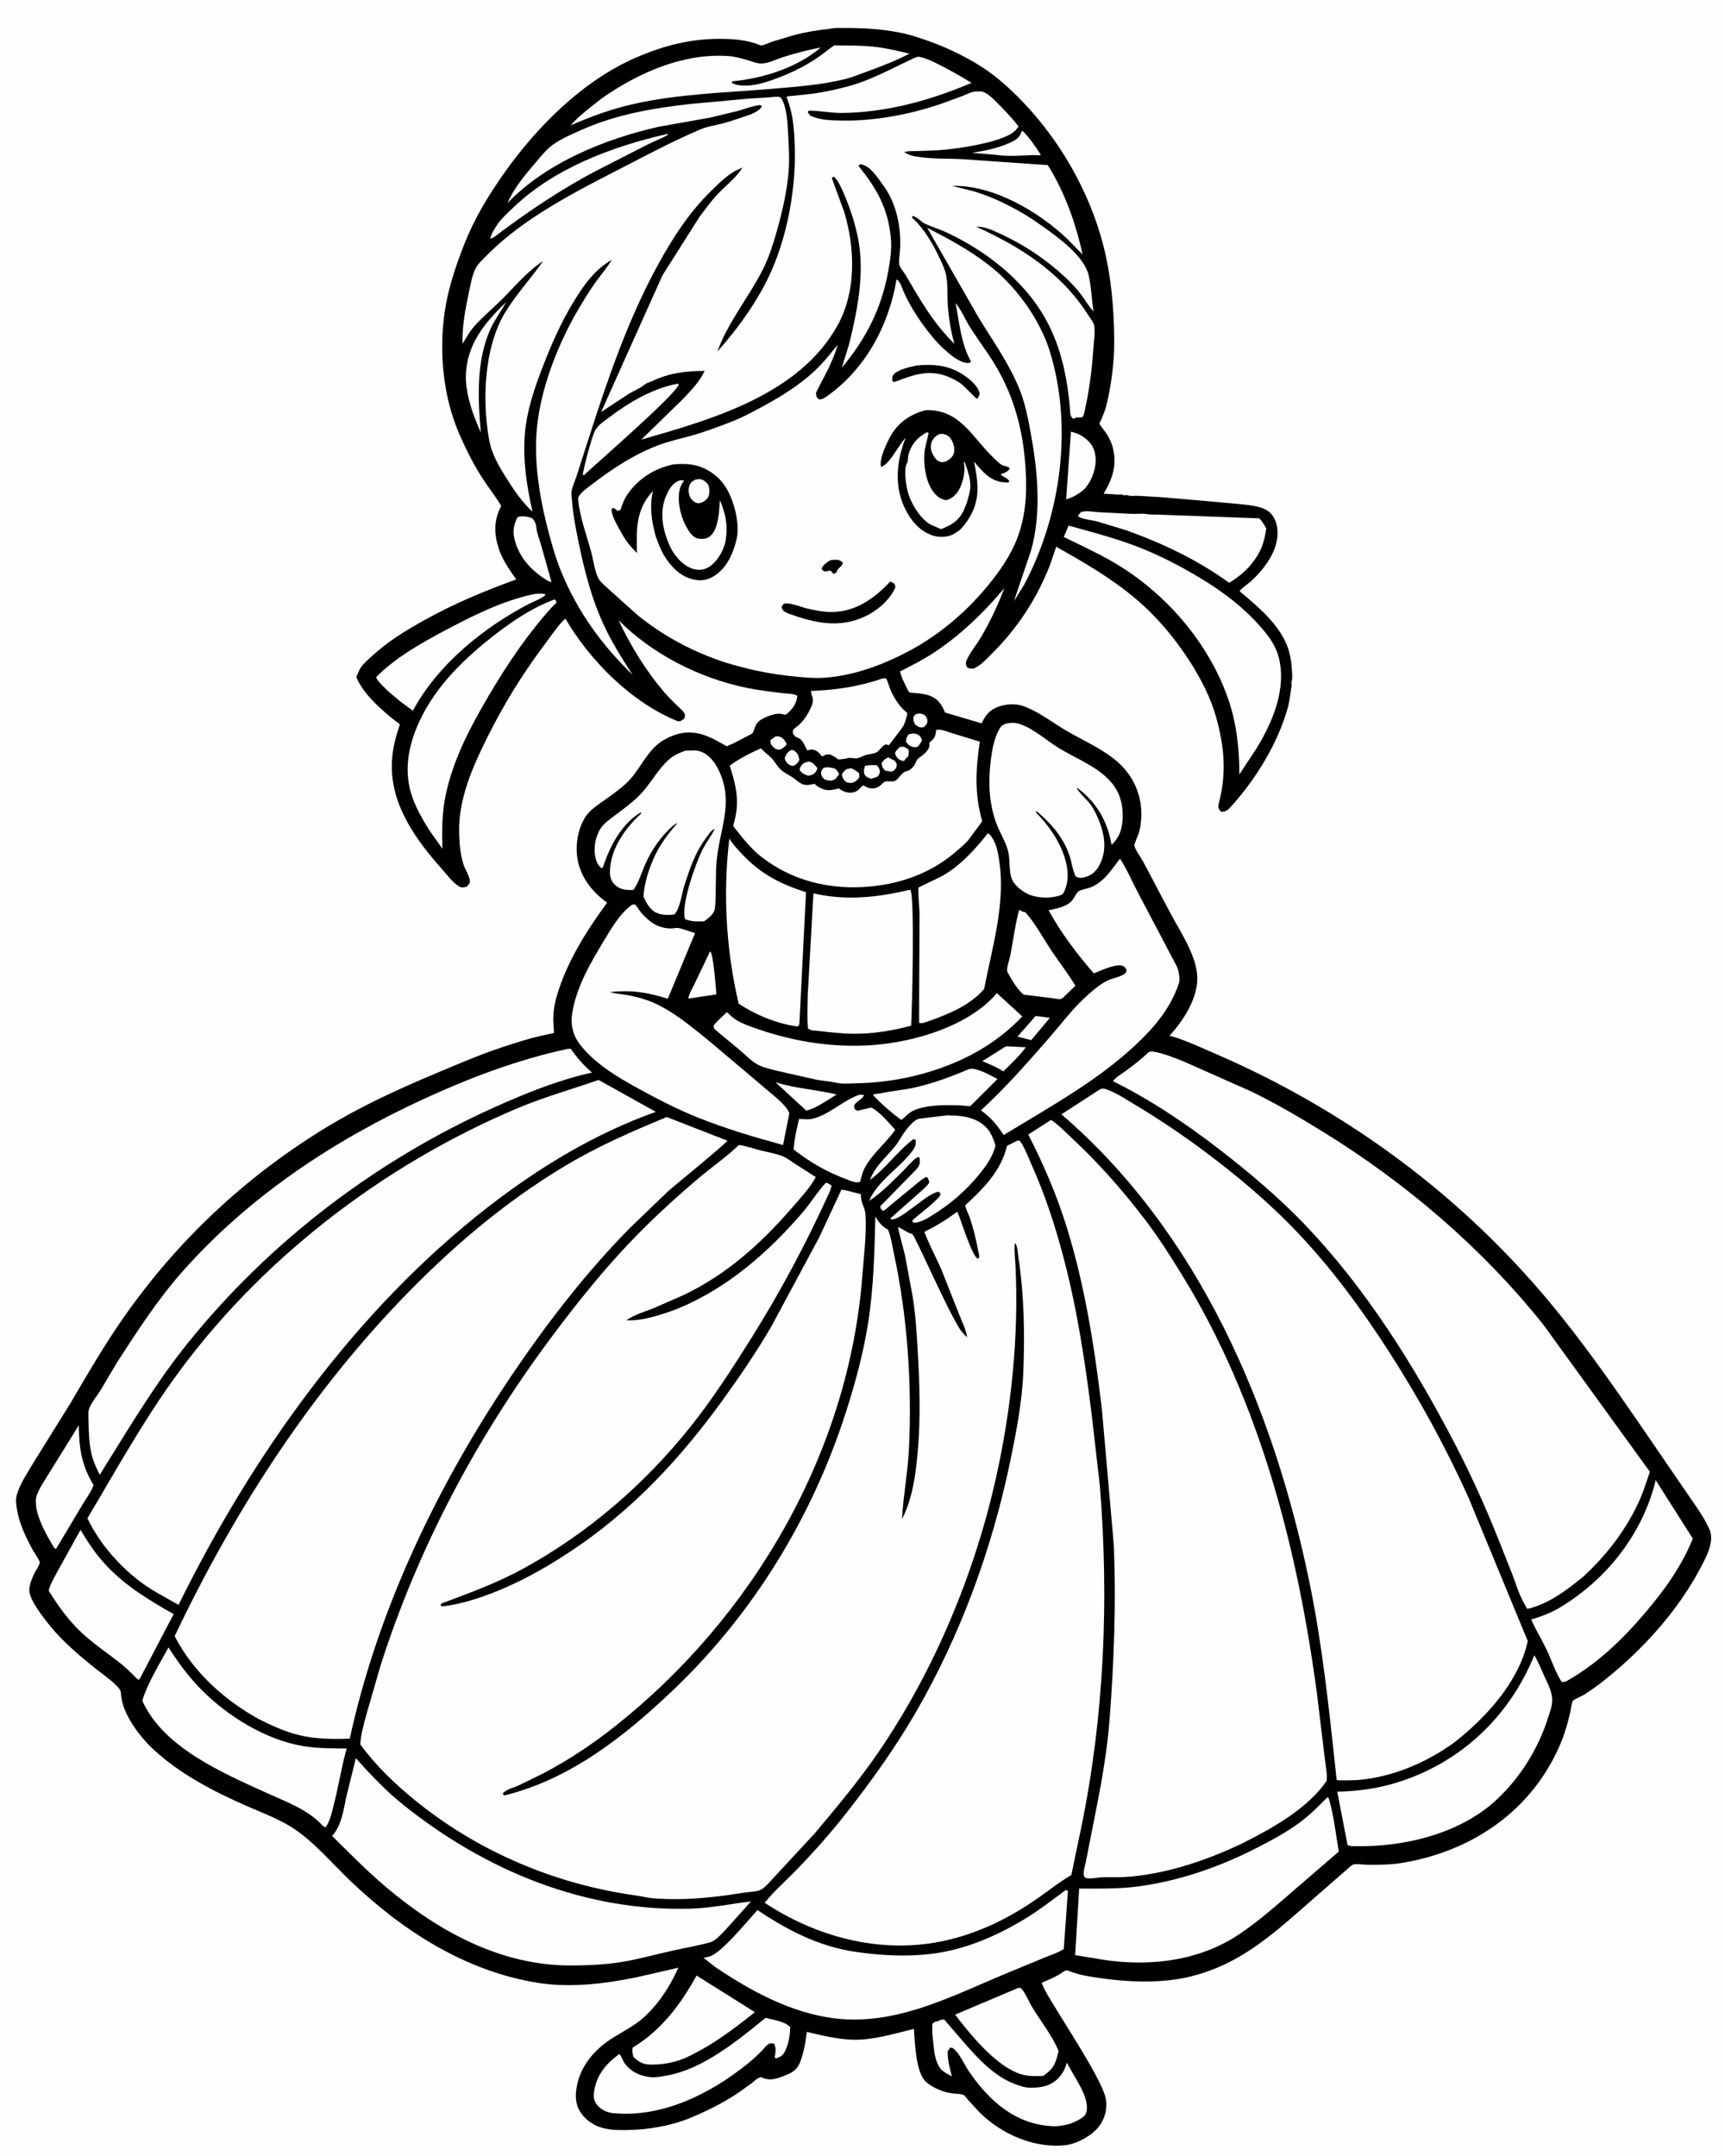 <svg version="1.1" xmlns="http://www.w3.org/2000/svg" style="display: block;" viewBox="0 0 1638 2048" width="1024" height="1280">
<path transform="translate(0,0)" fill="rgb(254,254,254)" d="M -0 -0 L 1638 0 L 1638 2048 L -0 2048 L -0 -0 z"/>
<path transform="translate(0,0)" fill="rgb(0,0,0)" d="M 787.822 27.407 C 792.177 26.217 798.392 26.609 802.992 26.584 C 823.697 26.475 847.517 28.209 867.384 34.214 C 888.176 40.499 907.234 48.641 925.959 59.648 C 943.152 69.755 957.157 82.161 970.941 96.487 C 1006.64 133.583 1034.2 181.719 1047.34 231.594 C 1055.32 261.9 1058.12 294.971 1058.09 326.207 C 1058.07 344.803 1055.2 365.932 1050.91 384 C 1049.74 388.928 1047.91 393.582 1045.87 398.206 C 1045.65 398.706 1043.98 401.91 1044.03 402.288 C 1044.27 403.925 1049.35 409.713 1050.51 411.5 C 1053.19 415.632 1055.54 420.392 1056.73 425.167 C 1060.88 441.882 1056.55 454.691 1048 468.969 L 1058.84 469.592 L 1061.5 469.878 C 1063.35 469.807 1064.32 469.326 1066.12 470.057 C 1067.85 470.764 1068.2 470.45 1070 470.136 C 1073.19 471.743 1077.01 470.867 1080.5 470.983 L 1101.96 472.241 L 1135.04 475.04 L 1178.38 478.937 C 1186.2 479.854 1196.26 480.623 1203.13 484.741 C 1208.12 487.738 1211.33 493.559 1212.49 499.167 C 1216.63 519.304 1202.46 538.55 1188.7 551.483 C 1185.21 554.766 1179.81 557.75 1177.18 561.579 C 1189.86 572.404 1203.06 583.137 1212.94 596.678 C 1221.82 608.856 1225.8 619.963 1226.75 635 C 1226.98 638.477 1227.51 643.025 1226.8 646.437 L 1226.33 648.251 C 1226.27 649.687 1226.81 650.002 1226.51 651.74 C 1225.32 658.566 1224.85 665.261 1222.99 672 C 1213.6 705.969 1193.06 739.31 1169.65 765.481 C 1166.53 768.962 1164.73 770.945 1160 771.213 C 1155.15 767.625 1157.32 763.986 1158.5 758.81 C 1164.73 731.333 1162.28 707.542 1154.66 680.534 C 1149.52 662.335 1140.01 644.045 1129.81 628.199 C 1115.61 606.138 1098.89 586.095 1078.83 569.08 C 1055.59 549.375 1029.42 534.192 1002.96 519.393 L 997 536.893 C 984.334 569.027 966.702 596.043 942.329 620.473 C 937.051 625.764 931.462 632.094 924.5 635.122 C 921.389 635.084 920.515 635.471 918.007 633.5 C 917.424 631.418 916.725 630.187 917.552 628.051 C 920.391 620.72 927.293 612.501 931.375 605.561 C 940.239 590.493 947.558 575.147 953.677 558.771 C 934.119 581.87 912.954 602.498 887.699 619.388 C 877.252 626.375 865.807 632.123 854.624 637.825 C 855.432 640.694 856.316 643.562 857.593 646.262 C 858.37 647.905 862.508 657.179 863.522 657.746 C 864.125 658.083 867.394 658.159 868.274 658.254 C 873.27 658.796 877.95 658.985 882.714 660.784 C 890.055 663.556 893.828 668.519 896.818 675.495 L 897.388 676.865 L 932.18 687.097 C 933.787 683.885 935.424 680.645 937.835 677.947 C 942.98 672.189 951.511 669.54 959.07 669.054 C 964.837 668.684 969.558 669.696 974.859 671.897 C 988.032 677.367 999.537 686.353 1011.73 693.585 C 1028.63 703.603 1047.02 711.086 1061.88 724.289 C 1080.71 741.019 1088.06 766.47 1081.62 790.745 C 1080.98 793.156 1076.97 801.526 1077.25 803.215 C 1077.88 807.083 1083.74 814.969 1085.75 818.775 L 1111.07 866.765 C 1120.61 884.699 1136 907.008 1136.96 927.62 C 1137.87 947.252 1124.45 968.518 1111.7 982.589 L 1110.63 983.759 L 1119.01 986.376 C 1130.45 990.311 1141.63 995.559 1152.74 1000.35 C 1180.36 1012.27 1206.88 1025.25 1233.15 1039.89 C 1325.02 1091.08 1405.53 1157.27 1472.78 1238.31 C 1503.5 1275.33 1531.16 1314.99 1558.42 1354.59 L 1600.47 1416.01 C 1608.29 1427.59 1617.82 1440.06 1623.46 1452.81 C 1628.37 1463.89 1620.88 1477.93 1615.84 1487.66 C 1595.49 1526.88 1564.72 1561.86 1530.94 1590.07 C 1522.44 1597.17 1513.84 1603.85 1504.46 1609.78 C 1502.59 1610.96 1494.69 1614.25 1493.78 1615.56 C 1492.44 1617.5 1491.82 1624.21 1491.13 1627 C 1488.93 1635.99 1486.56 1644.97 1483.1 1653.56 C 1456.65 1719.09 1398.3 1759.05 1329.86 1769.83 C 1319.48 1771.46 1308.19 1771.42 1297.69 1771.31 C 1294.37 1771.28 1288.48 1770.29 1285.44 1770.99 C 1283.74 1771.38 1279.7 1775.33 1278.29 1776.53 L 1253.69 1797.95 C 1233.13 1815.82 1212.26 1835.32 1189.72 1850.62 C 1171.91 1862.7 1152.84 1871.87 1131.9 1877.18 C 1099.87 1885.3 1063.05 1882.56 1030.76 1876.75 C 1026.24 1875.94 1021.94 1874.64 1017.57 1873.22 C 1016.69 1872.93 1013.51 1871.51 1012.71 1871.6 C 1011.13 1871.77 1006.95 1874.99 1005.17 1875.99 C 1000.12 1878.81 994.776 1881.07 989.471 1883.35 C 987.961 1889.47 1047.18 1972.68 1050.26 1994.54 C 1051.55 2003.73 1049.17 2012.76 1043.45 2020.1 C 1036.63 2028.84 1022.51 2036.56 1011.5 2037.75 C 982.14 2040.93 950.868 2027.17 930.243 2006.64 L 919.126 1994.58 C 918.154 1993.49 916.296 1990.7 915.12 1990.04 C 913.186 1988.95 907.453 1988.9 905.055 1988.62 C 896.211 1987.62 886.298 1983.66 879.5 1977.75 C 869.467 1969.02 868.863 1940.2 867.785 1927.23 C 849.365 1931.78 829.226 1938 810.127 1937.56 C 795.823 1937.22 780.062 1933.47 766.19 1930.12 C 765.031 1938.31 763.863 1946.4 761.333 1954.31 C 758.88 1961.99 756.968 1965.95 749.573 1969.78 L 748.023 1970.43 C 739.722 1973.78 732.268 1977.4 723.566 1973.52 L 722.5 1973.01 C 719.097 1973.81 716.489 1976.66 713.796 1978.78 L 700.544 1988.32 C 686.523 1997.55 672.094 2004.79 656.643 2011.31 C 637.553 2019.37 615.041 2023.15 594.47 2023.35 C 585.084 2023.44 576.016 2023.3 567.209 2019.65 C 559.107 2016.29 551.787 2009.62 548.563 2001.39 C 545.724 1994.14 546.639 1985.38 548.513 1978 C 552.881 1960.8 564.621 1947.26 579.21 1937.53 C 589.58 1930.62 601.78 1924.88 611.033 1916.53 C 625.434 1903.53 636.3 1886.77 644.127 1869.13 L 604.794 1878.16 C 574.828 1884.44 541.28 1888.37 510.879 1883.54 C 441.52 1872.52 381.715 1833.89 331.702 1785.8 C 314.527 1769.29 297.197 1748.63 277.017 1735.84 C 263.761 1727.44 248.67 1721.92 234.337 1715.63 C 202.464 1701.63 170.511 1685.18 144.865 1661.16 C 131.869 1648.99 115.173 1626.8 114.67 1608.24 C 114.6 1605.66 112.439 1603.25 110.658 1601.44 C 104.433 1595.12 96.532 1589.77 89.592 1584.22 C 74.809 1572.4 58.798 1558.74 46.955 1543.96 C 41.096 1536.64 28.298 1520.56 27.653 1511.22 C 27.321 1506.41 30.141 1499.32 32.199 1495.08 C 33.317 1492.78 37.407 1486.62 37.566 1484.43 C 37.708 1482.47 31.8 1473.98 30.588 1471.76 C 24.355 1460.33 17.879 1446.65 15.902 1433.71 C 15.277 1429.61 14.522 1424.9 15.569 1420.83 C 18.16 1410.77 24.72 1400.91 29.956 1392.04 L 66.648 1333.03 C 82.449 1306.01 98.503 1278.4 116.384 1252.7 C 167.645 1179.03 232.311 1118.2 308.935 1071.38 C 342.41 1050.92 377.794 1034.7 413.88 1019.54 C 435.367 1010.52 456.098 1001.53 478.299 994.263 C 489.568 990.576 500.812 986.896 512.367 984.196 C 513.508 983.93 525.698 981.386 525.746 981.311 C 526.245 980.533 525.29 971.511 525.279 969.5 C 525.236 961.54 526.405 953.685 528.649 946.058 C 538.198 913.61 556.628 884.515 576.41 857.436 C 563.957 848.558 553.789 836.478 549.557 821.566 C 545.542 807.415 547.555 790.308 554.785 777.62 C 558.841 770.503 565.709 765.91 572.228 761.27 C 580.063 755.693 588.417 749.978 595.375 743.318 C 606.248 732.91 612.048 717.95 623.432 707.898 C 629.292 702.723 636.749 699.088 644.257 697.081 C 661.543 692.462 675.645 700.566 689.981 708.886 C 696.829 706.189 703.23 702.599 709.716 699.146 C 710.401 698.781 714.074 697.166 714.385 696.653 C 717.512 691.49 716.338 687.745 722.233 683.864 C 726.496 681.057 737.014 676.817 742.133 678.219 C 743.457 678.581 744.639 678.793 746 678.975 L 748.449 677.021 C 753.15 672.847 756.545 667.352 757.057 661 C 754.093 658.734 747.479 658.972 743.682 658.512 C 732.258 657.127 720.592 655.751 709.319 653.448 C 664.41 644.274 619.486 621.609 587.274 589.043 C 598.457 612.895 612.743 636.309 629.768 656.481 C 633.733 661.18 638.045 665.45 642.437 669.747 C 644.713 671.973 647.95 674.48 649.59 677.203 C 650.913 679.402 650.342 680.174 649.739 682.5 C 647.47 684.253 646.918 684.959 644 685.268 C 600.197 667.833 560.326 627.891 536.892 587.798 C 532.67 589.832 518.912 609.866 515.491 614.419 C 495.512 641.008 478.021 669.644 463.181 699.371 C 448.924 727.928 434.964 758.995 435.887 791.599 C 436.166 801.461 437.025 811.682 439.996 821.129 C 441.426 825.678 445.814 832.203 446.078 836.741 C 446.224 839.261 444.591 840.479 443.116 842.274 C 440.991 842.681 439.086 843.438 436.994 842.533 C 430.954 839.921 424.201 830.717 419.858 825.857 C 395.407 798.489 371.993 766.267 371.925 728.083 C 371.903 715.645 374.513 703.62 378.391 691.86 C 378.458 691.657 379.586 688.342 379.573 688.316 C 378.975 687.116 373.863 683.775 372.613 682.728 C 359.34 671.601 345.323 659.374 338.193 643.29 L 340.605 637.415 C 343.491 631.347 348.973 626.917 353.857 622.5 C 368.768 609.018 384.729 599.203 402.22 589.437 C 430.615 573.583 459.591 561.462 490.061 550.414 C 483.747 541.157 476.921 531.767 473.455 521.003 C 469.019 507.23 468.743 494.36 475.471 481.41 L 475.898 480.6 C 470.248 471.247 463.447 462.764 457.569 453.579 C 449.411 440.83 442.561 427.12 436.465 413.282 C 419.718 375.268 415.998 329.25 423.465 288.549 C 426.929 269.667 433.621 250.232 440.604 232.386 C 449.834 208.799 462.718 187.184 477.209 166.464 C 508.855 121.215 552.73 76.837 604.115 54.6 C 630.591 43.143 656.592 36.531 685.562 36.905 C 698.323 37.07 710.031 38.129 722.016 43.017 C 724.13 43.88 731.462 39.986 734.206 39.299 L 754.149 33.313 C 765.097 30.433 776.569 28.582 787.822 27.407 z"/>
<path transform="translate(0,0)" fill="rgb(254,254,254)" d="M 854.668 709.5 C 858.869 709.031 858.962 709.388 862.5 711.803 C 863.392 714.926 862.914 715.917 862.138 719 C 860.387 719.715 859.837 720.779 858.88 722.309 L 858.5 722.93 C 857.21 722.726 855.632 722.499 854.5 721.821 C 851.857 720.236 850.711 718.295 849.848 715.5 C 850.783 712.747 852.541 711.396 854.668 709.5 z"/>
<path transform="translate(0,0)" fill="rgb(254,254,254)" d="M 736.463 699.5 C 737.581 699.475 738.904 699.363 740 699.703 C 743.93 700.924 744.974 703.241 747.03 706.5 C 746.21 709.067 744.105 709.925 741.97 711.5 C 741.431 711.726 740.975 711.954 740.368 712.012 C 737.58 712.279 735.726 711.176 733.805 709.195 C 731.863 707.191 731.5 705.819 731.5 703.153 L 736.463 699.5 z"/>
<path transform="translate(0,0)" fill="rgb(254,254,254)" d="M 869.524 678.5 C 872.01 677.625 874.523 677.55 877 678.685 C 879.343 679.759 879.786 681.824 880.829 684 C 880.434 687.676 880.143 687.819 877.543 690.5 L 876.261 690.914 C 873.237 691.479 871.499 690.065 869.173 688.5 C 868.054 686.478 867.471 685.228 867.332 682.891 C 867.186 680.443 867.941 680.253 869.524 678.5 z"/>
<path transform="translate(0,0)" fill="rgb(254,254,254)" d="M 843.424 719.5 L 843.995 719.652 C 845.531 720.45 846.58 721.352 848.278 721.883 C 850.264 722.504 850.639 724.354 851.606 726.141 C 851.506 727.047 851.454 728.145 851.074 729 C 850.013 731.389 848.787 732.063 846.5 733.061 L 840.5 732.025 C 837.941 729.386 837.876 728.65 837.123 725 C 838.872 722.039 840.328 720.951 843.424 719.5 z"/>
<path transform="translate(0,0)" fill="rgb(254,254,254)" d="M 862.92 697.5 C 865.558 696.796 868.685 696.41 871.222 697.625 C 874.038 698.975 874.646 700.767 875.527 703.5 L 872.253 708.5 C 870.262 709.97 870.049 709.977 867.592 709.633 C 863.992 709.13 862.308 707.316 860.237 704.5 C 860.812 701.302 860.719 699.967 862.92 697.5 z"/>
<path transform="translate(0,0)" fill="rgb(254,254,254)" d="M 750.962 712.5 L 753.315 712.504 C 757.906 715.824 757.786 716.624 759.08 722 C 757.538 724.872 756.283 725.915 753.5 727.571 C 751.955 727.426 750.229 727.139 748.939 726.186 C 746.939 724.708 745.429 722.461 745.149 720 C 746.5 716.277 747.659 714.698 750.962 712.5 z"/>
<path transform="translate(0,0)" fill="rgb(254,254,254)" d="M 767.645 723.5 C 771.71 723.6 773.348 726.678 776.124 729.5 C 775.899 730.51 775.718 731.628 775.104 732.5 C 772.851 735.7 771.053 736.157 767.5 736.876 C 763.685 735.668 761.765 734.681 759.285 731.5 C 759.461 730.481 759.59 729.41 760.132 728.5 C 762.308 724.845 763.804 724.416 767.645 723.5 z"/>
<path transform="translate(0,0)" fill="rgb(254,254,254)" d="M 821.483 727.5 C 825.346 726.752 828.607 726.695 832.5 726.916 C 833.649 728.2 834.719 729.381 835.152 731.095 C 835.958 734.289 835.134 734.823 833.5 737.516 C 831.462 738.611 829.212 739.126 827 739.786 C 823.824 738.486 822.8 738.367 820.765 735.5 C 820.201 732.205 820.155 730.596 821.483 727.5 z"/>
<path transform="translate(0,0)" fill="rgb(254,254,254)" d="M 781.932 729.5 C 785.965 728.164 789.043 729.214 793 730.184 C 795.08 731.972 795.788 732.94 796.774 735.5 L 793.5 739.833 C 792.278 740.569 790.814 741.065 789.5 741.632 C 787.431 741.399 784.835 741.332 783.013 740.269 C 781.288 739.263 780.133 737.463 779.762 735.5 C 779.238 732.73 780.293 731.53 781.932 729.5 z"/>
<path transform="translate(0,0)" fill="rgb(254,254,254)" d="M 804.355 730.5 L 808.5 729.743 C 811.051 731.091 813.358 732.561 815.694 734.253 L 816.075 738 C 814.249 741.026 813.598 741.484 810.5 743.234 C 807.693 744.116 806.281 743.781 803.5 742.932 C 800.788 740.234 800.287 739.677 799.353 736 C 800.68 733.058 801.515 732.066 804.355 730.5 z"/>
<path transform="translate(0,0)" fill="rgb(254,254,254)" d="M 983.383 965.094 L 996.991 966.825 L 979.226 988.017 L 966.188 984.722 L 983.383 965.094 z"/>
<path transform="translate(0,0)" fill="rgb(254,254,254)" d="M 955.271 993.867 L 974.135 994.833 C 967.888 1003.25 960.177 1010.39 952.751 1017.74 C 946.689 1013.67 939.528 1010.84 932.804 1008.03 L 955.271 993.867 z"/>
<path transform="translate(0,0)" fill="rgb(254,254,254)" d="M 736.4 1028.08 C 755.443 1034.05 775.24 1035 794.444 1039.67 L 786.167 1044.89 C 779.511 1048.88 773.247 1053.15 765.613 1054.98 L 736.4 1028.08 z"/>
<path transform="translate(0,0)" fill="rgb(254,254,254)" d="M 674.323 903.5 C 677.557 907.107 679.623 937.963 680.224 944.57 L 657.219 948.035 L 653.5 948.55 C 654.266 943.974 657.5 938.82 659.467 934.584 L 674.323 903.5 z"/>
<path transform="translate(0,0)" fill="rgb(254,254,254)" d="M 970.182 124.5 L 971.401 124.641 C 977.921 131.219 983.428 139.311 988.37 147.107 C 986.681 147.955 983.927 147.248 982 147.305 C 969.809 147.669 957.297 148.92 945.177 147.03 L 922.995 145.187 C 936.649 142.955 950.727 140.247 963.034 133.605 C 966.916 131.51 968.96 128.664 970.182 124.5 z"/>
<path transform="translate(0,0)" fill="rgb(254,254,254)" d="M 480.545 286.964 C 475.808 295.58 469.86 303.274 465.743 312.316 C 451.984 342.537 453.623 378.653 456.484 410.968 L 452.959 402.531 C 447.277 389.115 442.008 371.94 442.279 357.391 C 442.836 327.369 460 306.796 480.545 286.964 z"/>
<path transform="translate(0,0)" fill="rgb(254,254,254)" d="M 491.219 491.5 L 492.073 491.065 C 495.731 489.726 501.488 490.838 505 492.173 C 507.791 494.483 508.997 498.079 509.319 501.643 C 509.746 506.361 511.924 511.42 513.227 516.029 L 523.598 552.795 L 521.5 552.45 C 507.518 544.523 495.355 532.835 490.014 517.282 C 486.636 507.446 486.571 500.843 491.219 491.5 z"/>
<path transform="translate(0,0)" fill="rgb(254,254,254)" d="M 1016.96 409.997 C 1023.63 411.791 1027.96 413.718 1033.03 418.524 C 1038.55 423.761 1040.43 429.909 1040.45 437.345 C 1040.49 446.927 1035.77 458.726 1028.93 465.397 C 1023.6 469.561 1018.98 472.483 1012.43 474.36 L 1016.96 409.997 z"/>
<path transform="translate(0,0)" fill="rgb(254,254,254)" d="M 632.419 127.5 L 635.014 127.443 C 629.494 131.227 621.938 133.732 615.864 136.796 L 566.845 161.847 C 532.327 179.872 499.513 202.139 468.5 225.645 C 467.499 226.09 466.398 226.377 465.356 226.714 C 466.298 222.486 468.749 218.66 471.01 215.01 C 475.007 208.558 481.207 203.048 486.63 197.793 C 525.382 160.234 580.597 139.382 632.419 127.5 z"/>
<path transform="translate(0,0)" fill="rgb(254,254,254)" d="M 643.487 364.5 L 644.504 365.019 C 642.889 373.83 565.876 440.506 554.5 451.315 L 553.174 450.95 C 555.411 440.257 558 429.686 561.302 419.27 C 562.576 415.25 563.915 410.139 566.47 406.711 C 569.543 402.589 574.822 399.207 578.905 396.098 C 597.394 382.023 620.531 368.586 643.487 364.5 z"/>
<path transform="translate(0,0)" fill="rgb(254,254,254)" d="M 920.272 1015.5 C 927.381 1013.76 940.584 1021.59 947.255 1024.93 L 921.236 1050.83 L 912.5 1050.07 C 899.426 1049.43 878.221 1049.28 866.625 1055.35 C 863.24 1057.12 860.301 1060.02 857.5 1062.59 L 855.548 1063.71 C 846.286 1056.77 836.71 1048.63 828.888 1040.09 C 831.203 1038.67 834.283 1039.08 836.89 1038.48 C 846.768 1036.23 857.158 1035.5 867.149 1033.35 C 885.455 1029.4 903.072 1022.8 920.272 1015.5 z"/>
<path transform="translate(0,0)" fill="rgb(254,254,254)" d="M 967.733 864.5 C 970.224 864.792 970.666 866.516 973.5 866.393 C 982.971 876.819 990.523 891.104 998.396 902.893 C 1005.9 914.121 1014.2 924.801 1021.22 936.336 L 1009.5 947.704 C 1008.66 948.163 1007.91 948.826 1006.98 949.08 C 1005.55 949.475 1001.1 948.385 999.453 948.191 L 972.211 944.878 C 965.965 940.004 961.332 931.569 957.434 924.736 C 956.997 923.971 956.471 923.196 956.369 922.285 C 955.948 918.494 958.536 911.972 959.314 908.028 C 962.144 893.69 963.901 878.531 967.733 864.5 z"/>
<path transform="translate(0,0)" fill="rgb(254,254,254)" d="M 74.623 1353.91 C 74.927 1375.78 77.115 1391.51 88.651 1410.68 C 86.768 1416.55 81.997 1422.84 78.805 1428.17 L 53.339 1470.78 L 52.959 1471.5 L 51.374 1470.5 C 44.985 1460.01 37.454 1446.68 34.766 1434.7 C 33.85 1430.62 33.3 1424.53 34.697 1420.53 C 37.127 1413.57 42.246 1406.35 46.028 1400.01 L 74.623 1353.91 z"/>
<path transform="translate(0,0)" fill="rgb(254,254,254)" d="M 507.325 564.223 C 510.972 563.947 514.348 563.494 517.921 564.5 C 517.989 567.024 504.985 572.192 502.257 573.611 C 458.698 596.266 415.431 631.474 391.909 675.152 L 379.864 666.236 L 369.441 657.428 C 366.786 655.004 357.249 646.262 357.114 643.141 C 375.814 624.265 400.769 610.359 424.076 598.013 C 450.583 583.972 477.833 570.513 507.325 564.223 z"/>
<path transform="translate(0,0)" fill="rgb(254,254,254)" d="M 661.389 1876.59 L 716.814 1911.39 C 695.008 1928.65 675.027 1943.84 649.487 1955.41 C 638.586 1959.6 628.434 1961.42 616.781 1961.12 C 610.507 1960.96 605.596 1958.23 601.349 1953.7 C 600.754 1950.78 599.8 1947.82 600.841 1944.92 C 627.793 1928.73 646.561 1903.71 661.389 1876.59 z"/>
<path transform="translate(0,0)" fill="rgb(254,254,254)" d="M 815.881 1039.96 C 817.528 1039.81 818.857 1039.98 820.5 1040.16 C 819.245 1043.96 814.18 1045.56 811.779 1048.9 C 810.636 1050.49 811.241 1051.55 811.5 1053.4 L 814 1055.18 L 827.149 1052.11 C 834.428 1055.03 844.74 1067.3 850.074 1073.28 C 840.961 1086.57 822.061 1101.13 818.387 1116.56 L 816.779 1122.5 L 816.121 1122.8 C 812.662 1123.87 807.905 1121.85 804.731 1120.58 C 785.224 1113.3 769.926 1104.65 753.593 1091.9 C 754.257 1081.95 756.471 1072.5 758.788 1062.83 C 762.795 1063.08 767.509 1063.64 771.436 1062.74 C 786.886 1059.2 800.421 1045.32 815.881 1039.96 z"/>
<path transform="translate(0,0)" fill="rgb(254,254,254)" d="M 966.523 1888.5 L 968.827 1888.19 C 972.76 1890.8 977.34 1901.99 979.973 1906.35 C 988.142 1919.86 999.318 1933.64 1005.19 1948.18 C 1002.58 1959.86 1000.86 1964.95 990.556 1971.95 C 975.149 1972.65 968.466 1971.54 955.25 1963.43 C 936.849 1951.24 920.258 1931.16 906.985 1913.71 L 966.523 1888.5 z"/>
<path transform="translate(0,0)" fill="rgb(254,254,254)" d="M 893.692 1918.5 L 896.605 1918.38 L 915.322 1940.11 C 928.665 1955.47 944.593 1972.71 964.123 1979.78 C 967.863 1981.13 972.25 1982.84 976.245 1983.02 C 983.541 1983.36 991.004 1982.87 997.666 1979.52 C 1005.16 1975.75 1010.36 1968.59 1012.64 1960.75 L 1013.07 1959.22 L 1017.48 1967.2 C 1023.22 1977.6 1035.72 1995.56 1031.25 2007.5 C 1029.54 2012.06 1020.46 2015.62 1016.15 2017.41 C 1011.2 2018.76 1005.47 2019.89 1000.33 2019.71 C 964.478 2018.4 939.313 1995.73 920.045 1967.55 C 915.848 1961.41 911.944 1952.23 906.797 1947.17 C 904.901 1945.31 904.802 1945.16 902.155 1945.18 L 899.917 1948.5 C 899.762 1956.95 901.711 1964.3 903.969 1972.39 C 900.874 1970.7 897.314 1969 894.634 1966.7 C 889.837 1962.58 887.588 1953.2 886.982 1947.09 C 886.128 1938.49 884.7 1931.31 885.364 1922.5 C 886.851 1921.12 887.344 1920.56 889.4 1920.14 C 890.804 1919.85 891.341 1919.79 892.544 1919.14 L 893.692 1918.5 z"/>
<path transform="translate(0,0)" fill="rgb(254,254,254)" d="M 1026.41 486.5 C 1030.92 484.746 1038.67 486.231 1043.56 486.57 L 1074.47 488.129 C 1079.18 488.385 1084.29 487.545 1088.9 488.319 C 1093.8 489.143 1099.03 488.64 1104 488.999 L 1195.89 492.36 C 1198.59 495.321 1200.49 498.441 1202.49 501.878 C 1200.49 517.157 1196.28 526.759 1186.2 538.42 C 1180.44 544.513 1174.46 549.25 1167.31 553.644 C 1137.38 531.952 1104.48 516.293 1069.78 503.819 L 1041.6 495.243 C 1036.69 493.989 1026.97 493.287 1023.38 490.145 L 1026.41 486.5 z"/>
<path transform="translate(0,0)" fill="rgb(254,254,254)" d="M 838.075 644.5 L 839.219 644.368 C 839.363 644.363 841.44 644.478 841.475 644.5 C 842.007 644.84 845.57 655.465 846.331 657.016 C 849.994 664.471 853.965 670.858 860.336 676.271 L 861.524 677.269 C 861.265 680.976 859.539 685.643 858.087 689.079 C 857.494 690.482 844.144 707.92 844 707.942 C 843.802 707.971 841.78 707.163 841.5 707.163 C 838.5 707.171 835.031 713.149 832.63 714.5 C 829.278 716.386 823.876 716.235 820.162 717.923 C 817.931 718.936 814.524 720.63 812.077 720.409 C 809.542 720.181 807.401 719.519 804.846 720.216 C 801.965 721.001 798.964 721.166 796 721.455 C 793.459 719.397 791.102 717.948 788.122 716.602 C 784.737 716.733 783.857 716.537 780.98 718.5 L 780.302 718.323 C 778.876 716.514 777.088 714.231 775 713.167 C 771.544 711.408 769.983 711.877 766.5 712.86 C 764.853 709.455 762.435 703.461 759 701.5 C 755.504 699.504 755.741 700.928 753.007 697 C 753.006 696.509 752.842 693.733 753.002 693.5 C 754.07 691.953 757.161 689.984 758.647 688.609 C 763.455 684.162 767.055 678.494 769.83 672.592 C 771.658 668.706 772.658 664.953 771.074 660.844 C 770.408 659.116 769.943 658.227 770.141 656.316 C 793.683 655.549 815.705 652.127 838.075 644.5 z"/>
<path transform="translate(0,0)" fill="rgb(254,254,254)" d="M 726.988 1916.8 C 733.842 1918.55 745.575 1920.24 750.287 1925.5 C 750.216 1933.41 748.835 1941.61 745.265 1948.75 C 743.375 1952.52 740.871 1953.98 737 1955.31 L 735.596 1954.5 C 736.389 1950.1 737.238 1945.19 734.955 1941.22 C 734.066 1941.15 732.303 1940.76 731.5 1940.95 C 728.481 1941.64 725.352 1945.98 723.298 1948.12 C 718.98 1952.63 714.326 1956.74 709.475 1960.66 C 674.131 1989.23 627.713 2012.16 581.24 2007.2 C 575.43 2006.26 570.726 2004.07 566.94 1999.5 C 563.965 1995.91 563.324 1992.01 563.942 1987.5 C 566.176 1971.21 575.294 1960.39 588.018 1951.12 C 590.397 1953.68 591.311 1957.74 593.588 1960.62 C 599.784 1968.46 608.113 1972.15 617.976 1973.12 C 622.969 1973.6 628.06 1972.47 632.959 1971.6 C 667.883 1965.39 700.107 1938.45 726.988 1916.8 z"/>
<path transform="translate(0,0)" fill="rgb(254,254,254)" d="M 899.641 1059.42 C 910.437 1059.76 919.741 1060.04 929.424 1065.5 C 938.593 1070.67 942.558 1078.5 945.317 1088.27 C 942.64 1098.81 936.559 1107.38 929.787 1115.67 C 917.1 1131.21 902.609 1143.59 885.643 1154.16 C 881.044 1157.02 872.611 1162.46 866.929 1161.14 L 866.17 1159.5 C 873.068 1152.98 880.88 1147.81 887.716 1141.05 C 889.68 1139.11 892.198 1137.11 893.201 1134.5 L 891.833 1132.18 C 883.161 1131.36 859.725 1155.42 848.605 1158.19 C 846.854 1158.63 846.855 1158.43 845.336 1157.5 L 870.654 1135.04 C 874.697 1131.43 879.195 1127.92 882.369 1123.5 C 882.083 1120.86 881.675 1119.99 880 1117.93 C 876.24 1119.2 872.662 1122.81 869.5 1125.18 L 844.982 1145.35 C 842.925 1147.15 840.967 1149.1 838.5 1150.33 C 836.814 1148.66 836.207 1148.39 835.763 1145.99 L 870.183 1110.75 C 873.812 1106.18 873.794 1105.15 873.157 1099.5 C 872.604 1099.41 872.026 1099.03 871.5 1099.22 C 867.766 1100.59 860.842 1109.12 857.657 1112.21 C 847.57 1122.02 837.211 1133.11 825.316 1140.67 C 832.827 1122.53 853.013 1110.29 865.057 1094.99 C 868.342 1090.81 870.137 1088.13 869.5 1082.82 L 867.5 1081.97 C 852.268 1093.45 841.18 1109.75 826.102 1120.88 C 831.105 1107.33 841.407 1099.5 850.19 1088.53 C 853.27 1084.69 855.479 1080.22 858.324 1076.2 C 861.269 1072.05 867.934 1063.36 873.032 1062.65 L 899.641 1059.42 z"/>
<path transform="translate(0,0)" fill="rgb(254,254,254)" d="M 76.267 1453.23 C 83.523 1465.47 90.963 1476.57 100.713 1486.99 C 118.947 1506.49 141.713 1520.23 164.737 1533.26 L 132.676 1594.5 L 130.971 1595.71 C 126.039 1590.92 121.414 1585.88 116.064 1581.53 C 103.359 1571.22 89.432 1562.18 77.435 1551.03 C 64.911 1539.39 54.956 1525.44 46.02 1510.94 C 47.473 1505.04 50.941 1499.38 53.693 1493.98 L 76.267 1453.23 z"/>
<path transform="translate(0,0)" fill="rgb(254,254,254)" d="M 792.072 43.116 C 804.215 43.22 816.708 43.061 828.785 44.265 C 840.286 45.411 852.392 48.302 863.647 50.968 C 850.541 57.761 837.498 62.805 823.664 67.845 C 816.405 70.491 809.251 73.454 801.731 75.298 C 779.618 80.719 756.694 82.327 734.097 84.261 C 689.691 88.062 644.326 89.034 600.721 98.978 C 580.28 103.639 560.946 110.708 541.778 119.128 C 550.409 109.161 561.336 101.476 571.599 93.263 C 606.079 69.201 648.404 50.357 691.317 53.222 C 697.685 53.648 704.23 55.413 710.306 57.279 C 714.538 58.578 719.357 60.638 723.819 60.28 C 730.96 59.707 737.505 56.105 744.285 54.003 C 755.802 50.433 767.452 47.3 779.322 45.161 C 756.807 64.311 724.423 74.564 695.5 77.208 L 694.689 78.5 C 696.521 79.816 698.832 80.455 701.038 80.817 C 711.605 82.553 722.89 79.619 732.789 76.15 C 747.467 71.005 761.21 64.664 774.238 56.169 C 780.392 52.157 786.047 47.347 792.072 43.116 z"/>
<path transform="translate(0,0)" fill="rgb(254,254,254)" d="M 526.273 569.5 L 527.378 569.762 L 528.399 572.5 L 524.839 575.843 C 501.214 601.735 481.772 630.673 464.028 660.798 C 446.772 690.094 430.718 720.271 423.427 753.79 C 419.552 771.607 419.406 788.21 420.031 806.27 L 407.32 788.314 C 401.455 778.837 395.913 769.278 392.005 758.804 C 382.688 733.834 387.209 709.088 398.024 685.5 C 413.64 651.44 441.882 624.399 471.226 601.878 C 487.999 589.006 506.351 576.776 526.273 569.5 z"/>
<path transform="translate(0,0)" fill="rgb(254,254,254)" d="M 692.531 796.56 C 695.662 802 700.265 806.667 704.536 811.238 C 722.206 830.148 740.891 839.73 765.343 847.536 L 759.114 971.5 C 758.851 973.54 758.975 973.667 757.5 975.058 C 738.481 972.752 717.119 964.014 701.375 953.301 C 689.394 902.524 686.307 848.294 692.531 796.56 z"/>
<path transform="translate(0,0)" fill="rgb(254,254,254)" d="M 946.649 943.443 L 970.8 965.498 C 960.821 976.112 948.78 985.871 936.519 993.73 C 901.476 1016.19 855.642 1028.23 814.387 1029 C 808.017 1029.12 799.901 1029.93 793.747 1028.47 C 787.779 1027.06 781.282 1026.75 775.199 1025.65 L 737.672 1017.13 C 731.411 1015.5 724.16 1014.06 718.557 1010.75 C 713.14 1007.55 708.037 1002.31 703.255 998.186 L 680.21 979.039 C 678.033 976.916 677.699 977.026 677.679 974 C 681.382 969.46 685.933 965.522 690.186 961.5 L 691.95 963 L 694.768 965.704 C 701.334 971.436 711.694 974.789 719.844 977.614 C 754.792 989.729 792.657 995.541 829.647 992.64 C 869.353 989.527 920.031 974.555 946.649 943.443 z"/>
<path transform="translate(0,0)" fill="rgb(254,254,254)" d="M 880.449 216.431 L 889.778 221.27 C 908.767 231.196 927.184 241.871 943.707 255.646 C 966.947 275.021 988.021 304.944 996.907 333.751 C 1019.03 405.454 1007.48 489.887 972.428 555.649 L 962.849 571.024 L 979.242 522.376 C 989.143 487.006 985.321 446.982 978.782 411.263 C 976.107 396.654 973.072 381.343 967.26 367.613 C 956.838 342.996 941.913 322.595 928.276 299.943 L 880.449 216.431 z"/>
<path transform="translate(0,0)" fill="rgb(254,254,254)" d="M 938.149 791.5 C 939.686 792.492 940.458 793.24 941.51 794.778 C 946.475 802.043 947.637 809.496 948.92 818.002 C 955.019 858.452 942.116 900.011 934.531 939.394 C 921.09 955.257 899.45 963.844 880.27 970.566 C 877.721 971.35 875.347 972.489 872.721 971.5 L 873.156 867.562 C 873.13 863.517 871.398 844.933 872.245 843.019 C 872.364 842.751 891.421 833.863 893.71 832.626 C 911.41 823.063 925.748 806.982 938.149 791.5 z"/>
<path transform="translate(0,0)" fill="rgb(254,254,254)" d="M 1572.4 1406.07 L 1607.64 1461.54 C 1596.72 1488.3 1580.83 1510.24 1562.25 1532.13 C 1540.67 1557.54 1516.73 1580.6 1487.51 1597.01 C 1485.95 1597.56 1484.78 1597.65 1483.15 1597.78 C 1477.11 1588.62 1473.63 1577.31 1468.91 1567.38 C 1464.23 1557.55 1458.54 1548.31 1454.08 1538.33 C 1464.31 1535.43 1473.59 1531.74 1482.7 1526.18 C 1526.64 1499.35 1560.17 1456.38 1572.4 1406.07 z"/>
<path transform="translate(0,0)" fill="rgb(254,254,254)" d="M 159.814 1564.9 C 169.322 1579.55 178.81 1592.62 191.096 1605.06 C 215.979 1630.27 252.125 1652.59 287.343 1658.56 C 301.174 1660.91 315.109 1660.78 329.085 1660.93 C 324.125 1678.3 321.459 1696.51 316.932 1714.05 C 315.077 1721.24 313.346 1729.83 309.017 1735.93 L 306.56 1734.5 C 292.325 1718.92 272.411 1711.92 253.758 1703.43 C 211.779 1684.34 154.796 1660.13 134.926 1615.48 C 140.175 1598.35 151.288 1580.63 159.814 1564.9 z"/>
<path transform="translate(0,0)" fill="rgb(254,254,254)" d="M 1014.73 499.278 C 1036.41 505.277 1057.93 510.89 1079 518.899 C 1099.45 526.672 1119.01 536.765 1137.81 547.886 C 1159.91 560.953 1181.25 576.966 1198.03 596.5 C 1205.49 605.178 1211.68 613.608 1214.45 624.831 C 1221.87 654.867 1208.41 686.195 1192.87 711.514 L 1176.94 735.621 C 1176.9 711.203 1174.45 687.735 1166.51 664.51 C 1148.97 613.21 1110.45 567.429 1064.84 538.63 C 1047.29 527.545 1028.76 519.168 1010.16 510.075 L 1014.73 499.278 z"/>
<path transform="translate(0,0)" fill="rgb(254,254,254)" d="M 862.425 845.5 L 864.43 845.325 C 868.784 851.124 866.038 960.708 865.209 974.319 C 847.493 979.075 828.941 982.107 810.564 981.972 C 797.285 981.875 783.746 979.93 770.53 978.647 C 769.368 978.188 768.309 977.587 767.208 977 C 766.281 966.686 766.884 955.923 766.969 945.562 L 772.403 848.588 C 802.663 855.675 832.553 852.617 862.425 845.5 z"/>
<path transform="translate(0,0)" fill="rgb(254,254,254)" d="M 650.546 713.119 L 659.107 712.808 C 665.639 712.906 670.944 716.119 675.352 720.863 C 679.492 725.318 682.482 731.212 684.686 736.817 C 695.537 764.411 683.41 788.916 680.58 816.5 C 679.009 831.806 680.359 847.339 678.858 862.5 C 678.278 868.353 672.832 871.85 668.584 875.151 C 661.239 875.321 657.77 875.616 650.527 873.248 C 646.105 860.359 660.559 820.11 666.75 807.576 C 670.227 800.538 675.403 794.363 678.637 787.321 C 674.989 788.818 672.762 792.829 670.404 795.957 C 660.313 809.348 654.671 825.631 649.744 841.464 C 647.17 849.736 645.961 861.866 640.606 868.5 C 635.832 869.383 629.298 869.348 624.727 867.669 C 617.44 864.995 613.882 858.184 610.876 851.584 C 612.151 837.348 616 825.455 621.969 812.468 C 627.779 800.566 634.601 791.764 643.256 781.886 C 640.168 782.753 636.19 786.884 633.97 789.133 C 624.376 798.851 616.669 811.122 611.47 823.727 C 608.52 830.88 605.972 838.929 601.5 845.302 L 598.247 845.48 C 592.195 845.345 587.586 844.346 583.213 839.79 C 579.43 835.848 578.947 831.54 579.188 826.319 C 580.143 805.582 594.027 786.177 608.826 772.723 L 608.5 771.589 C 590.117 782.565 579.012 803.87 572.574 823.55 L 572.318 824.35 L 570.693 824.5 C 568.863 822.683 567.512 820.957 566.571 818.523 C 563.019 809.338 564.426 798.571 568.576 789.827 C 571.806 783.023 577.811 779.159 583.623 774.746 C 591.634 768.665 600.265 762.484 607.316 755.311 C 617.726 744.718 624.079 731.286 635.338 721.315 C 639.927 717.25 644.851 715.242 650.546 713.119 z"/>
<path transform="translate(0,0)" fill="rgb(254,254,254)" d="M 1457.14 1572.26 C 1460.71 1578.41 1463.44 1585.2 1466.38 1591.68 C 1469.81 1599.26 1474.23 1607.09 1474.08 1615.62 C 1473.98 1621.13 1471.63 1626.97 1469.97 1632.2 C 1460.69 1661.32 1443.95 1688.15 1421.71 1709.13 C 1387.02 1741.85 1333.11 1754.76 1286.75 1753.67 C 1283.91 1753.62 1282.14 1753.95 1279.66 1752.5 L 1269.93 1701.92 C 1296.93 1701.35 1320.42 1696.86 1345.43 1686.41 C 1397.29 1664.74 1436.06 1623.97 1457.14 1572.26 z"/>
<path transform="translate(0,0)" fill="rgb(254,254,254)" d="M 955.99 687.218 C 958.064 686.898 960.4 686.465 962.5 686.613 C 976.531 687.602 993.542 703.378 1005.21 710.473 C 1021.34 720.275 1039.61 726.983 1053.02 740.696 C 1062.75 750.643 1066.34 762.326 1066.11 776.035 C 1065.92 786.761 1063.45 794.981 1055.59 802.556 C 1051.71 779.864 1041.05 761.704 1022.5 748.04 C 1022.46 750.718 1033.04 760.683 1035.23 763.705 C 1039.52 769.654 1042.74 776.523 1045.11 783.45 C 1049.52 796.397 1050.53 809.183 1044.13 821.673 C 1041.29 827.225 1036.93 831.338 1030.85 833.071 C 1027.1 834.142 1024.79 834.446 1021.47 832.5 C 1018.73 827.526 1017.85 819.898 1016.13 814.333 C 1010.55 796.259 998.595 782.672 984.5 770.618 L 983.58 771.5 C 994.285 782.601 1003.29 794.558 1009.05 808.999 C 1013.71 820.689 1016.11 834.155 1010.96 846 C 1009.76 848.753 1009.61 849.396 1006.73 850.448 C 998.017 853.631 984.633 853.32 976.228 849.275 C 970.634 846.583 964.44 841.906 961.498 836.385 C 957.807 829.459 959.329 817.255 957.503 809.389 C 955.079 798.942 948.645 790.021 945.294 779.894 C 938.764 760.164 938.364 740.814 941.08 720.357 C 942.237 711.646 944.073 701.834 948.18 694 C 950.474 689.627 951.287 688.756 955.99 687.218 z"/>
<path transform="translate(0,0)" fill="rgb(254,254,254)" d="M 1260.31 1707.5 L 1261.61 1707.57 C 1266.58 1723.46 1268.5 1742.28 1271.39 1758.8 L 1233.6 1791.39 C 1215.16 1807.26 1196.97 1823.83 1176.72 1837.41 C 1136.06 1864.68 1084.77 1869.08 1037.48 1859.85 L 1021 1857.22 L 1024.79 1793.95 L 1034.51 1794.01 C 1049.08 1793.99 1064.85 1793.97 1079.27 1792.13 C 1119.28 1787.04 1158.25 1773.42 1194 1755.04 C 1208.64 1747.52 1223.14 1739.74 1236.26 1729.72 C 1244.97 1723.08 1252.59 1715.24 1260.31 1707.5 z"/>
<path transform="translate(0,0)" fill="rgb(254,254,254)" d="M 1063.56 815.628 C 1070.28 825.805 1075.38 838.164 1081.18 848.971 L 1117.45 917.813 C 1119.29 921.668 1121.02 930.049 1119.51 934.078 L 1119.15 935 C 1111.38 958.007 1095.9 976.176 1078.45 992.518 C 1041.28 1027.33 996.266 1051.77 953.109 1078.18 C 946.734 1068.59 941.021 1061.51 931.497 1054.75 C 954.752 1033.31 976.167 1009.01 996.906 985.153 C 1007.61 972.835 1017.44 959.584 1029.41 948.43 C 1035.92 942.355 1043.68 935.322 1051.68 931.453 C 1056.5 929.123 1064.5 927.988 1068.44 924.599 C 1069.98 923.272 1069.56 922.909 1069.7 921 C 1068.7 919.607 1068.14 918.384 1066.53 917.624 C 1060.46 914.75 1044.73 922.165 1038.77 924.629 C 1022.59 906.224 1007.62 886.167 995.736 864.695 C 1003.63 862.891 1013.65 861.413 1018.76 854.505 C 1020.2 852.559 1022.31 848.182 1024.05 846.814 C 1026.24 845.084 1032.67 844.067 1035.54 842.96 C 1048.25 838.06 1055.63 825.95 1063.56 815.628 z"/>
<path transform="translate(0,0)" fill="rgb(254,254,254)" d="M 1011.84 1795.5 C 1012.64 1795.6 1013.36 1795.82 1014.13 1796.05 L 1010.15 1851.37 C 1004.94 1854.89 998.141 1856.91 992.31 1859.34 L 958.918 1873.15 C 905.611 1895.07 851.782 1924.71 792 1917.19 C 751.087 1912.04 712.554 1891.17 678.973 1868.36 L 667.94 1859.75 L 673 1858.7 C 684.231 1856.33 710.013 1824.36 719.251 1814.37 C 747.925 1833.63 777.366 1848.88 812.003 1854.02 C 840.126 1858.2 871.132 1859.4 899.089 1853.56 C 925.363 1848.07 951.256 1836.24 974.062 1822.26 C 987.168 1814.22 999.492 1804.65 1011.84 1795.5 z"/>
<path transform="translate(0,0)" fill="rgb(254,254,254)" d="M 600.02 859.5 C 600.987 859.397 602.042 858.776 602.921 859.192 C 603.821 859.618 607.116 864.901 608.004 866 C 610.967 869.667 614.32 872.928 618.102 875.746 C 624.799 880.738 633.781 883.021 642.101 881.456 C 645.098 880.892 656.269 885.426 659.982 886.341 L 634.09 948.685 C 614.424 942.521 599.851 940.28 579.096 942.331 C 584.255 944.073 589.928 944.217 595.281 945.166 C 605.855 947.04 616.188 950.117 625.791 954.977 C 641.901 963.13 655.946 974.853 670 986.041 L 727.285 1034.38 C 733.952 1040.39 746.859 1049.57 749.5 1057.63 L 743.541 1087.69 C 716.163 1080.13 688.769 1072.09 662.392 1061.48 C 643.068 1053.7 624.265 1044 606 1034 C 586.234 1023.18 563.919 1009.86 550.151 991.5 C 543.862 983.112 541.65 973.343 543.209 963 C 546.996 937.886 560.679 914.667 573.564 893.289 C 580.431 881.898 588.977 867.263 600.02 859.5 z"/>
<path transform="translate(0,0)" fill="rgb(254,254,254)" d="M 888.852 693.5 C 892.935 692.184 898.802 694.803 902.709 696.04 L 930.421 704.532 C 926.496 731.199 925.248 753.964 932.707 780.129 L 920.448 796.816 C 916.661 801.587 911.663 805.645 907.039 809.596 C 884.757 828.629 857.119 838.971 828.121 841.919 C 788.424 845.953 750.43 836.845 719.521 811.169 C 712.308 804.613 706.083 797.485 700.213 789.72 C 699.455 788.716 696.516 785.499 696.281 784.455 C 696.188 784.043 697.075 781.242 697.211 780.652 C 698.186 776.418 699.179 772.055 699.543 767.722 C 700.764 753.178 697.125 740.962 692.945 727.283 C 701.914 720.506 712.346 715.454 722.542 710.798 C 725.526 714.264 729.318 716.768 732.509 720.012 C 735.446 722.996 737.357 726.829 740.216 729.893 C 743.922 733.865 747.653 735.263 752 738.099 C 754.884 739.981 757.485 742.28 760.414 744.113 C 764.131 746.439 768.2 745.726 772.235 744.768 L 773.291 744.5 C 774.588 745.737 776.108 746.955 777.688 747.818 C 785.051 751.841 788.811 750.809 796.5 748.92 C 799.306 751.17 803.691 753.144 807.344 753.009 C 811.165 752.869 813.936 751.795 816.482 748.929 C 817.689 747.57 818.243 746.75 820 746.068 L 822.244 747.365 C 827.126 749.931 832.068 749.404 836.24 745.889 C 837.416 744.898 839.154 742.776 840.571 742.388 C 842.978 741.73 847.919 742.783 849.835 741.782 C 853.669 739.777 855.809 734.1 860.343 732.745 L 862 732.243 C 865.633 730.683 867.956 727.929 869.537 724.388 C 870.556 722.104 871.109 721.008 873.199 719.529 C 875.666 717.784 878.23 715.905 880.108 713.5 C 882.482 710.462 882.71 709.095 882.407 705.5 L 884.746 703.579 C 887.78 700.687 888.751 697.581 888.852 693.5 z"/>
<path transform="translate(0,0)" fill="rgb(254,254,254)" d="M 538.247 996.5 C 539.399 996.27 540.707 996.274 541.87 996.193 C 547.839 1004.84 554.228 1011.83 561.993 1018.85 L 558.528 1019.63 C 528.127 1026.74 497.828 1039.01 469.419 1051.8 C 356.92 1102.43 256.383 1179.04 178.835 1274.98 C 149.172 1311.68 125.317 1351.53 100.418 1391.42 L 94.605 1400.88 C 91.123 1394.3 88.21 1387.79 86.567 1380.5 C 84.291 1370.4 84.078 1359.62 83.892 1349.29 C 83.835 1346.1 83.384 1341.19 84.44 1338.2 C 86.507 1332.36 92.042 1325.86 95.377 1320.5 L 110.893 1294.3 C 129.978 1264.71 149.813 1234.07 173.205 1207.72 C 236.435 1136.48 315.802 1083.8 401.813 1044.13 C 445.658 1023.91 490.945 1006.73 538.247 996.5 z"/>
<path transform="translate(0,0)" fill="rgb(254,254,254)" d="M 337.789 1670.09 C 351.749 1685.87 367.066 1701.84 383.542 1714.99 C 461.332 1777.09 555.746 1816.11 656.427 1813.03 C 675.577 1812.44 694.065 1808.37 713.024 1806.24 L 691.253 1830.54 C 686.529 1835.56 682.056 1841.01 676.023 1844.49 C 663.744 1848.14 650.833 1850.2 638.331 1852.99 C 622.385 1856.54 606.647 1861.03 590.5 1863.66 C 574.709 1866.25 558.388 1866.96 542.406 1867.02 C 475.459 1867.29 416.314 1834.68 366.443 1792.55 C 348.563 1777.44 331.842 1760.44 315.225 1743.96 C 324.415 1733.95 325.991 1719.03 328.87 1706.23 L 337.789 1670.09 z"/>
<path transform="translate(0,0)" fill="rgb(254,254,254)" d="M 568.328 1025.85 L 622.673 1056.16 C 565.269 1076.59 512.409 1108.53 464.352 1145.75 C 337.797 1243.77 239.745 1381.72 169.38 1524.51 L 149.293 1513.16 C 121.973 1497.79 96.139 1470.47 82.835 1442.19 C 109.27 1397.89 133.855 1353.24 163.932 1311.17 C 245.064 1197.67 362.505 1107.18 490.797 1052.93 C 516.123 1042.22 542.421 1034.87 568.328 1025.85 z"/>
<path transform="translate(0,0)" fill="rgb(254,254,254)" d="M 1090.78 999.5 C 1092.16 998.923 1093.1 998.674 1094.62 998.875 C 1104.19 1000.14 1115.03 1004.82 1124.07 1008.32 L 1187.93 1036.65 C 1211.79 1048.27 1234.56 1061.63 1257.13 1075.58 C 1335.7 1124.12 1408.04 1186.01 1465.74 1258.41 L 1566.84 1398.04 C 1563.54 1407.97 1560.35 1418 1555.92 1427.5 C 1543.25 1454.7 1525.34 1477.52 1503.45 1497.82 C 1489.62 1508.93 1475.49 1520.02 1458.5 1525.96 C 1457.27 1526.39 1451.37 1528.43 1450.28 1528.12 C 1450.06 1528.05 1445.88 1520.11 1445.34 1519.07 C 1441.78 1512.06 1439.51 1504.25 1436.73 1496.9 L 1423.57 1463.66 C 1411.45 1433.08 1397.44 1401.92 1382.3 1372.74 C 1343.36 1297.71 1296.58 1222.79 1237.62 1161.72 C 1213.32 1136.55 1186.97 1114.36 1159.39 1092.92 C 1127.78 1068.35 1092.93 1044.88 1056.98 1027.07 C 1058.59 1023.86 1066.07 1019.48 1069.1 1017.21 C 1076.65 1011.58 1083.98 1006.04 1090.78 999.5 z"/>
<path transform="translate(0,0)" fill="rgb(254,254,254)" d="M 633.01 1061.09 L 690.587 1083.51 C 689.347 1086.45 641.615 1125.12 634.416 1131.52 L 598.477 1166.05 C 557.607 1207.54 521.775 1253.66 488.996 1301.73 C 417.296 1406.87 359.154 1526.69 331.996 1651.57 C 315.891 1652.1 299.728 1652.08 283.969 1648.25 C 270.41 1644.95 257.624 1639.03 245.214 1632.78 C 212.142 1614.36 183.251 1588.1 165.691 1554.23 C 220.779 1438.3 290.98 1328.45 379.894 1235.56 C 426.977 1186.37 478.102 1142.48 536.692 1107.38 C 567.515 1088.92 599.878 1074.81 633.01 1061.09 z"/>
<path transform="translate(0,0)" fill="rgb(254,254,254)" d="M 1045.04 1034.5 C 1048.26 1033.71 1049.65 1034.31 1052.75 1035.54 C 1061.48 1038.99 1069.75 1044.59 1077.8 1049.39 C 1100.9 1063.19 1123.04 1078.11 1144.56 1094.24 C 1174.76 1116.87 1203.28 1140.71 1229.47 1167.93 C 1263.29 1203.06 1292.31 1242.45 1318.67 1283.38 C 1347.37 1327.96 1373.04 1374.66 1394.77 1423.04 L 1450.85 1558.8 C 1442.76 1597.06 1411.25 1631.58 1381.37 1654.94 C 1354.69 1674.43 1321.17 1688.69 1288.03 1690.94 C 1286 1691.08 1270.15 1691.47 1269.37 1690.8 C 1269.23 1690.68 1268.47 1682.37 1268.4 1681.7 C 1261.92 1621.83 1255.71 1562.46 1243.57 1503.36 C 1209.48 1337.53 1138.8 1170.94 1007.94 1058.49 L 1045.04 1034.5 z"/>
<path transform="translate(0,0)" fill="rgb(254,254,254)" d="M 851.317 265.5 C 854.828 266.732 856.898 274.608 858.337 277.758 C 865.786 294.062 875.457 308.082 886.93 321.79 C 892.889 328.91 908.487 344.357 918.275 344.745 C 920.211 344.821 920.697 344.839 922.116 343.5 C 912.568 326.967 911.083 306.401 907.369 287.975 C 912.543 293.676 916.543 303.567 920.81 310.304 C 930.241 325.198 940.919 338.647 949.338 354.264 C 964.904 383.138 971.964 413.009 973.91 445.67 C 975.116 465.923 974.465 484.552 968.45 504.116 C 963.017 521.784 953.373 536.876 942.084 551.31 C 920.442 578.981 892.954 602.847 861.762 619.162 C 837.652 631.772 811.334 641.519 784 643.725 C 774.347 644.504 764.901 643.594 755.301 642.703 C 731.935 640.532 709.891 635.935 687.5 628.913 C 657.561 619.034 629.097 603.796 604.73 583.757 L 578.507 560.19 C 575.455 557.241 571.584 554.411 569.134 550.969 C 565.032 545.208 563.416 532.242 561.551 525.233 C 557.133 508.636 550.55 491.687 548.919 474.548 C 548.428 469.391 557.821 463.414 561.745 460.363 C 581.675 444.863 603.935 430.413 627.872 421.907 C 637.632 418.439 647.93 416.335 657.877 413.441 C 670.277 409.833 682.606 405.25 694.64 400.559 C 706.978 395.749 719.731 388.606 731.308 382.155 C 747.651 373.049 764.93 361.38 777.989 347.978 C 784.171 341.633 789.736 334.381 795.399 327.549 C 790.827 344.041 782.354 357.844 774.84 373 C 775.109 376.797 774.97 376.855 777.718 379.449 C 780.569 379.4 781.999 378.636 784.327 377.018 C 821.488 351.188 843.915 309.572 851.317 265.5 z"/>
<path transform="translate(0,0)" fill="rgb(0,0,0)" d="M 788.747 532.049 L 791.721 531.784 C 795.71 531.593 797.501 531.789 800.376 534.5 C 799.62 538.709 795.264 539.187 794.153 543.962 L 791.5 545.087 L 788.5 541.922 L 783.5 542.92 C 781.268 541.993 781.153 542.144 780.112 540 C 782.308 535.892 784.9 534.334 788.747 532.049 z"/>
<path transform="translate(0,0)" fill="rgb(0,0,0)" d="M 870.245 347.206 C 888.671 345.473 903.794 347.284 918.708 358.868 C 923.105 362.282 929.586 368.314 930.274 374 C 929.538 376.508 929.6 377.218 927.5 378.889 L 913.718 365.328 C 910.447 362.842 906.802 360.751 903.069 359.036 C 882.99 349.812 868.237 355.834 849 362.949 L 847.5 362.062 C 847.393 359.982 846.863 358.046 848.155 356.245 C 851.911 351.01 864.337 348.605 870.245 347.206 z"/>
<path transform="translate(0,0)" fill="rgb(0,0,0)" d="M 845.245 552.5 C 846.26 552.65 846.916 552.861 847.76 553.463 C 850.086 555.121 849.821 555.276 850.211 558 C 845.115 569.794 833.155 580.02 821.767 585.408 C 797.058 597.1 773.903 591.871 749.293 583.059 C 748.349 582.705 747.371 582.37 746.5 581.849 C 743.723 580.188 742.901 579.602 742.081 576.5 L 744.199 573.5 C 750.1 572.022 760.42 576.609 766.433 578.035 C 774.458 579.938 783.038 581.545 791.318 581.299 C 813.35 580.645 830.844 567.926 845.245 552.5 z"/>
<path transform="translate(0,0)" fill="rgb(0,0,0)" d="M 639.052 441.199 C 645.52 440.462 652.572 440.503 658.972 441.757 C 670.748 444.063 682.219 452.101 688.689 462.112 C 696.749 474.587 702.992 497.59 699.366 512.418 C 696.164 525.514 690.447 539.012 678.711 546.733 C 672.232 550.995 666.135 552.105 658.515 550.449 C 646.172 547.765 637.233 538.552 630.792 528.022 C 627.293 522.301 624.996 515.919 622.653 509.664 C 618.657 494.858 616.557 481.549 619.989 466.351 C 603.53 483.988 604.223 502.936 604.817 525.261 C 598.494 519.347 593.738 513.072 589.627 505.456 C 586.899 500.404 579.349 488.235 580.946 482.915 C 584.106 481.908 583.861 484.199 587 485.308 L 589.233 484.161 C 590.731 479.397 592.451 474.685 595.204 470.483 C 605.299 455.073 621.305 444.936 639.052 441.199 z"/>
<path transform="translate(0,0)" fill="rgb(254,254,254)" d="M 660.456 455.5 L 663.735 455.131 C 667.323 455.046 669.922 457.495 672.259 459.91 C 673.582 463.19 673.889 465.609 673.371 469.14 C 672.765 473.273 670.751 474.548 667.5 476.91 C 665.353 477.657 664.004 478.438 661.667 477.825 C 659.321 477.21 656.73 474.975 655.599 472.844 C 653.865 469.576 653.323 465.158 654.5 461.627 C 655.756 457.86 657.175 457.309 660.456 455.5 z"/>
<path transform="translate(0,0)" fill="rgb(254,254,254)" d="M 644.765 456.5 C 646.745 456.08 647.665 455.914 649.561 456.69 C 647.489 459.368 646.084 461.838 645.325 465.168 C 642.719 476.595 646.647 492.449 652.721 502.228 C 655.236 506.277 658.04 510.705 663.081 511.628 C 666.783 512.306 670.908 511.902 673.945 509.507 C 682.63 502.66 682.738 485.026 683.564 475.105 C 689.525 488.976 691.541 501.23 688.482 516.089 L 687.429 519.326 C 684.768 526.972 678.464 536.514 670.823 539.818 C 666.251 541.794 661.077 541.65 656.479 539.868 C 646.683 536.072 638.756 525.802 634.887 516.268 C 628.923 501.573 626.13 485.871 632.511 470.909 C 635.073 464.901 638.485 459.063 644.765 456.5 z"/>
<path transform="translate(0,0)" fill="rgb(0,0,0)" d="M 879.135 389.624 C 912 388.692 923.055 415.721 943.883 435.248 C 946.054 437.284 949.438 441.053 952.285 442.012 L 958.078 443.857 L 958.833 445.5 C 955.734 448.773 954.345 449.131 950.165 450.362 C 952.173 453.128 956.176 453.623 958.424 456.867 L 957.5 458.38 L 953.953 458.233 C 940.296 457.246 933.255 448.128 924.955 438.558 C 926.739 447.078 928.109 455.135 928.2 463.875 C 928.362 479.557 921.798 492.781 911.05 503.822 L 904.836 507.702 C 899.159 510.48 891.176 510.64 885.219 508.534 C 872.147 503.913 863.788 493.089 858.324 480.824 C 848.976 459.84 851.781 436.673 859.906 415.962 C 853.48 422.25 844.66 441.601 836.515 443.5 C 834.674 435.379 842.633 419.249 846.843 412.263 C 853.925 400.509 866.072 392.777 879.135 389.624 z"/>
<path transform="translate(0,0)" fill="rgb(254,254,254)" d="M 891.51 412.5 C 892.8 412.273 894.193 412.06 895.5 412.257 C 898.327 412.682 901.119 414.208 902.747 416.569 C 905.318 420.297 906.932 425.818 905.834 430.327 C 904.854 434.35 901.268 436.597 897.917 438.5 L 894 439.136 C 890.777 437.979 889.556 437.434 887.523 434.476 C 884.877 430.627 883.113 426.165 884.224 421.441 C 885.247 417.09 887.832 414.732 891.51 412.5 z"/>
<path transform="translate(0,0)" fill="rgb(254,254,254)" d="M 880.323 410.5 C 880.855 410.76 881.315 411.15 881.792 411.5 L 878.27 426.536 C 876.369 438.899 878.577 456.821 886.133 467 C 889.378 471.371 893.05 474.285 898.5 475.102 C 902.648 474.185 906.046 471.552 908.655 468.272 C 913.587 462.069 916.768 449.465 915.577 441.616 C 915.326 439.964 915.151 439.818 915.649 438.14 C 918.725 445.745 922.26 456.179 921.265 464.511 C 920.773 468.636 919.326 472.991 918.302 477.03 L 915.066 485 C 910.369 494.743 903.29 498.984 893.471 502.623 L 883.399 498.166 C 873.342 492.263 864.594 477.538 861.805 466.428 C 860.279 460.352 857.91 444.751 861.499 439.5 C 862.169 438.52 862.097 433.56 862.727 431.5 C 865.869 421.214 871.086 415.677 880.323 410.5 z"/>
<path transform="translate(0,0)" fill="rgb(254,254,254)" d="M 998.114 1063.77 C 1005.5 1068.78 1012.38 1075.97 1018.9 1082.07 C 1044.05 1105.61 1066.34 1131.03 1087.23 1158.39 C 1100.02 1175.13 1111.46 1193.18 1122.5 1211.11 C 1196.45 1331.26 1232.51 1471.71 1250.86 1610.52 L 1258.07 1670.19 C 1258.75 1676.82 1260.68 1685.21 1259.8 1691.76 C 1241.47 1718.32 1207.97 1736.82 1179.81 1750.97 C 1146.8 1766.78 1110.23 1779.19 1073.72 1782.61 C 1065.18 1783.41 1056.52 1783.12 1047.96 1783.16 C 1042.92 1783.18 1036.29 1785.02 1031.5 1783.99 C 1026.42 1782.9 1030.7 1771.74 1031.27 1767.84 L 1041.03 1718.31 C 1046.57 1690.3 1051.45 1662.09 1053.65 1633.61 C 1057.88 1578.58 1059.95 1523.11 1057.72 1467.93 L 1046.4 1339.14 C 1039.53 1280.3 1030.1 1219.97 1012.24 1163.37 C 1002.96 1133.95 990.565 1105.13 976.421 1077.73 L 998.114 1063.77 z"/>
<path transform="translate(0,0)" fill="rgb(254,254,254)" d="M 869.465 54.5 L 871.008 54.056 C 878.596 52.381 914.586 73.759 922.586 78.705 C 883.34 95.447 842.15 106.839 799.213 107.314 C 788.781 107.429 778.505 105 768 105.177 L 766.933 106.5 L 769.5 109.888 C 779.25 114.25 787.979 114.23 798.507 114.485 C 829.708 115.242 862.985 108.905 892.5 99.034 L 914.071 91.144 C 917.853 89.624 922.467 87.139 926.527 86.897 L 927.5 86.866 L 931.264 86.814 C 936.644 87.306 942.159 92.913 945.823 96.574 C 953.334 104.077 960.801 111.723 967.273 120.155 L 965.031 123 C 955.556 135.174 906.399 141.875 890.326 142.775 L 869.528 143.526 C 866.125 143.649 861.959 143.34 858.765 144.5 C 863.653 147.917 868.725 148.538 874.545 149.351 C 887.465 151.157 900.66 150.463 913.653 151.196 L 994.965 156.834 C 1010.87 181.842 1021.84 212.863 1028.03 241.749 L 1013.28 226.717 C 985.708 200.622 942.844 175.54 903.996 176.567 L 924.054 181.557 C 947.809 188.638 969.972 200.602 990.061 214.96 C 1004.85 225.531 1029.5 243.128 1033.82 261.5 C 1036.4 272.478 1036.6 284.671 1038.46 295.897 C 1034.04 291.2 1030.68 285.27 1026.81 280.101 C 1022.34 274.141 1017.04 268.478 1011.59 263.412 C 993.293 246.411 972.998 232.754 950.324 222.303 C 942.933 218.896 935.281 215.05 926.968 215.34 C 969.489 234.607 1008.02 259.173 1033.51 299.515 C 1035.05 301.949 1038.12 305.734 1038.81 308.321 C 1040.23 313.659 1038.84 323.554 1038.45 329.116 C 1036.95 350.501 1034.6 370.099 1029.89 391.03 C 1027.68 400.833 1025.66 393.907 1019.5 397.793 C 1015.74 396.179 1016.32 391.343 1016 387.611 C 1012.96 352.864 1005.18 319.153 984.829 290.071 C 963.91 260.171 933.445 237.375 900.707 221.674 C 893.59 218.26 886.052 215.906 878.837 212.756 C 874.303 210.775 871.251 205.984 866.5 205.138 C 865.436 207.225 866.314 206.936 867.876 208.431 C 878.186 218.303 886.194 232.283 892.232 245.201 C 894.569 250.2 897.222 255.578 898.338 261 C 900.252 270.29 899.339 280.635 900.044 290.124 C 900.971 302.62 902.862 314.487 906.279 326.535 C 886.246 306.994 873.743 284.822 859.789 261 C 858.595 258.961 854.382 253.932 854.016 251.904 C 853.205 247.413 854.664 239.597 854.818 234.827 C 855.485 214.179 850.951 192.55 838.406 175.614 C 832.967 168.271 826.269 157.324 817 155.916 L 815.169 157.5 C 832.448 179.057 843.278 197.698 845.925 226.071 C 846.942 236.965 845.316 247.186 843.387 257.84 C 836.99 293.167 822.299 321.808 799.391 349.305 C 801.696 340.887 804.87 332.629 806.945 324.183 C 813.513 297.447 818.859 269.87 816.891 242.217 C 815.713 225.68 810.789 208.08 804.855 192.687 C 802.786 187.322 796.045 169.85 791.5 167.852 L 789.808 169 L 801.715 201.627 C 811.948 236.027 813.232 276.624 795.391 308.928 C 758.966 374.877 676.184 398.332 608.933 417.563 L 649.023 378.48 C 656.873 370.101 664.046 362.796 669.086 352.326 C 651.312 352.452 635.657 354.159 619.385 361.927 C 617.046 363.044 613.994 363.682 612.035 365.331 C 607.93 368.786 601.779 371.231 597.07 374.07 L 570.751 391.37 L 629.052 261.428 L 664.438 205.589 C 669.943 198.447 675.353 190.794 681.575 184.277 C 689.51 175.966 698.94 168.866 705.123 159.071 L 697.671 162.547 C 689.129 167.499 681.785 174.908 674.794 181.792 C 653.858 202.41 638.552 226.298 624.531 251.918 C 596.234 303.626 577.043 359.945 559.107 415.884 L 547.382 452.335 C 545.963 456.885 543.759 461.348 542.767 466 C 542.151 468.889 542.832 471.949 543.034 474.85 C 543.636 483.519 544.867 491.817 546.463 500.359 C 552.16 530.859 559.366 562.779 572.143 591.191 C 580.161 609.02 590.051 624.647 600.612 640.971 C 571.49 612.965 548.031 580.397 532.717 542.792 C 526.775 528.2 522.309 511.571 518.525 496.253 C 511.849 469.225 507.527 439.847 509.317 412 C 511.887 372.024 529.419 326.934 549.797 292.665 C 554.654 284.497 559.656 276.224 565.196 268.5 C 570.429 261.203 576.186 254.588 580.851 246.865 C 564.731 256.029 554.611 270.364 545.029 285.965 C 533.723 304.374 524.595 324.549 516.758 344.639 C 509.127 364.202 502.159 383.282 499.186 404.208 C 495.463 430.404 499.533 460.563 505.617 486.039 C 495.953 477.374 488.423 466.247 481.524 455.344 C 473.942 443.362 466.98 431.947 464.398 417.795 C 457.634 380.72 459.47 330.355 479.36 297.198 C 489.961 279.524 503.943 264.829 515.581 248.01 C 500.699 257.498 487.332 273.778 474.721 286.145 C 466.578 294.13 457.348 301.799 449.894 310.367 C 445.731 315.153 442.421 321.208 439.107 326.62 C 438.626 309.729 441.876 293.06 445.374 276.613 C 446.849 269.681 448.288 261.111 451.616 254.792 C 453.995 250.275 458.691 246.104 462.243 242.5 C 498.722 205.483 549.868 180.446 595.549 156.849 C 618.454 145.018 641.728 132.719 665.504 122.735 C 671.69 120.137 678.328 119.208 684.8 117.595 C 691.394 115.952 697.841 113.807 704.257 111.582 C 710.309 109.483 720.595 106.866 723.568 100.745 L 721.5 99.788 C 714.464 100.68 707.635 103.343 700.842 105.32 L 674.556 111.675 L 625.264 120.459 C 574.464 131.906 518.4 154.71 481.872 192.86 C 487.812 178.677 499.494 164.945 509.396 153.373 C 514.565 147.331 519.734 140.851 526.406 136.403 C 534.149 131.24 543.176 127.387 551.677 123.585 C 584.813 108.767 618.649 103.007 654.391 98.875 L 710.336 93.733 L 730.257 92.479 C 733.205 92.262 737.564 91.413 740.374 92.182 C 741.888 92.596 742.926 95.137 743.5 96.455 C 747.205 104.955 747.813 117.197 748.302 126.345 C 748.946 138.367 749.761 149.912 748.886 161.983 C 747.548 180.455 743.138 199.565 738.216 217.406 C 734.669 230.263 730.383 244.01 724.374 255.926 C 711.002 282.439 691.209 305.972 681.179 333.923 C 700.81 312.067 720.648 284.299 732.505 257.304 C 748.46 220.981 756.143 176.48 754.588 137.033 C 753.945 120.703 752.911 107.529 746.848 92.172 C 748.207 91.091 751.189 91.241 753.01 91.044 L 772.494 88.897 C 783.687 87.344 795.059 84.776 805.953 81.811 C 828.526 75.665 848.391 64.08 869.465 54.5 z"/>
<path transform="translate(0,0)" fill="rgb(254,254,254)" d="M 966.167 1083.5 L 967.807 1083.36 C 968.554 1084.06 969.158 1084.63 969.713 1085.5 C 973.773 1091.89 976.803 1100.09 979.889 1107.03 C 991.72 1133.63 1000.52 1159.99 1008.19 1188.02 C 1022.06 1238.67 1029.87 1289.46 1036.4 1341.5 L 1044.42 1410.97 C 1053.21 1519.59 1048.7 1629.7 1026.65 1736.5 L 1017.34 1781.12 C 1005.92 1787.75 995.541 1796.17 984.691 1803.69 C 956.88 1822.97 926.645 1837.6 893.281 1844.28 C 834.916 1855.96 774.968 1839.76 726.084 1807.49 C 735.054 1796.31 746.275 1786.55 756.252 1776.25 C 772.657 1759.32 788.643 1741.32 803.21 1722.76 C 826.883 1692.6 849.291 1661.42 868.62 1628.26 C 911.722 1554.33 941.965 1471.69 959.32 1388 C 965.013 1360.55 970.683 1331.19 971.755 1303.15 C 973.131 1267.11 972.586 1230.85 967.181 1195.15 C 966.64 1191.58 966.305 1183.36 964 1180.86 C 962.559 1181.85 964.122 1198.83 964.27 1201.78 C 967.606 1268.64 960.442 1337.81 945.965 1403 C 925.617 1494.63 887.376 1586.54 834.366 1664.11 C 815.923 1691.1 794.549 1716.62 773.539 1741.65 L 736.575 1781.52 C 732.604 1785.63 727.373 1792.5 722.429 1795.1 C 718.948 1796.94 711.141 1797.14 707.034 1797.78 C 684.525 1801.32 663.07 1804.09 640.195 1803.98 C 630.232 1803.92 619.014 1803.74 609.312 1801.45 L 593.936 1799.04 C 520.796 1787.26 450.664 1756.54 393.295 1709.54 C 374.501 1694.14 356.309 1676.77 342.037 1657.03 C 342.391 1647.91 345.237 1638.49 347.512 1629.65 L 361.231 1582.1 C 396.844 1470.64 452.206 1366.25 521.912 1272.44 C 542.914 1244.17 564.442 1216.86 588.157 1190.82 C 611.681 1164.98 636.953 1141.52 663.613 1118.96 C 675.829 1108.62 689.234 1099.36 700.856 1088.38 L 701.635 1087.63 C 708.02 1088.5 714.486 1090.74 720.714 1092.4 C 727.931 1094.33 736.197 1095.52 743.095 1098.3 C 747.386 1100.04 751.033 1103.02 754.905 1105.5 L 774.642 1118.11 C 768.759 1128.9 759.77 1138.43 751.741 1147.65 C 722.103 1181.7 690.018 1210.65 648.898 1230.26 L 620 1242.91 C 611.444 1246.21 602.409 1248.88 594.798 1254.11 C 609.56 1255.25 630.62 1248.1 644.3 1242.78 C 691.126 1223.18 728.986 1190.07 761.848 1152.01 C 769.662 1142.96 776.137 1132.05 784.184 1123.5 C 786.494 1123.95 787.813 1124.94 789.65 1126.3 C 789.109 1129.38 787.839 1132 786.553 1134.82 C 765.339 1181.49 740.702 1227.53 713.5 1270.96 C 695.379 1299.89 676.393 1329.31 655.03 1356 C 611.38 1410.53 557.523 1456.91 496.151 1490.39 C 471.45 1503.86 445.276 1513.36 419.016 1523.21 L 418.233 1524.98 L 420 1525.95 C 430.879 1524.65 442.757 1521.75 453.133 1518.33 C 484.277 1508.09 513.66 1492.24 540.935 1474.22 C 599.381 1435.6 644.985 1386.83 685.918 1330.34 C 702.447 1307.53 718.534 1283.94 732.668 1259.56 L 777.966 1175.21 L 799 1130.07 C 804.703 1130.61 811.657 1133.19 817.5 1134.31 C 817.33 1138.71 818.345 1141.99 819.912 1146 C 820.999 1148.78 821.679 1151 821.857 1153.99 C 822.976 1172.81 820.331 1192.03 818.936 1210.78 C 806.414 1379 715.001 1536.15 583.771 1639.98 C 562.543 1656.77 539.649 1672.07 515.638 1684.63 L 492.208 1696.1 C 487.406 1698.22 480.853 1699.59 477.363 1703.5 L 478.401 1705.58 C 541.5 1690.28 593.411 1649.03 639.567 1605.01 C 715.459 1532.62 771.273 1441.11 803.256 1341.4 C 812.111 1313.8 819.617 1286.16 824.205 1257.5 C 829.624 1223.63 830.385 1189.7 831.208 1155.51 C 834.243 1160.75 836.949 1164.42 842.247 1167.49 L 843.23 1168.05 C 846.156 1175.08 847.218 1183.48 848.847 1190.96 C 861.72 1250.05 866.024 1315.19 863.167 1375.5 C 862.092 1398.2 857.746 1420.46 856.494 1443.02 C 864.768 1427.07 868.206 1408.74 870.269 1391 C 874.069 1358.34 873.713 1325.21 871.947 1292.42 C 870.878 1272.56 869.864 1252.52 866.867 1232.85 L 859.466 1192.99 C 857.33 1183.69 854.431 1174.69 852.701 1165.28 C 857.165 1167.67 861.274 1170.84 866.195 1172.2 C 868.566 1172.86 899.113 1243.44 911.35 1262.27 C 913.292 1265.25 915.756 1267.84 918.312 1270.3 C 917.573 1263.43 913.564 1255.8 911.099 1249.28 L 893.945 1206 C 888.651 1194.01 882.413 1182.38 877.712 1170.16 C 888.989 1164.65 898.993 1158.39 909.079 1150.98 C 912.857 1159.34 922.488 1192.28 928.5 1195.72 C 928.967 1195.15 929.668 1194.7 929.901 1194 C 930.171 1193.19 928.976 1188.77 928.789 1187.75 C 926.806 1177.03 924.246 1166.25 920.627 1155.96 C 919.766 1153.51 916.575 1147.22 916.636 1144.92 C 916.642 1144.69 916.963 1144.61 917.126 1144.46 C 933.752 1129.06 950.099 1112.6 955.876 1089.85 L 956.237 1088.4 L 966.167 1083.5 z"/>
</svg>